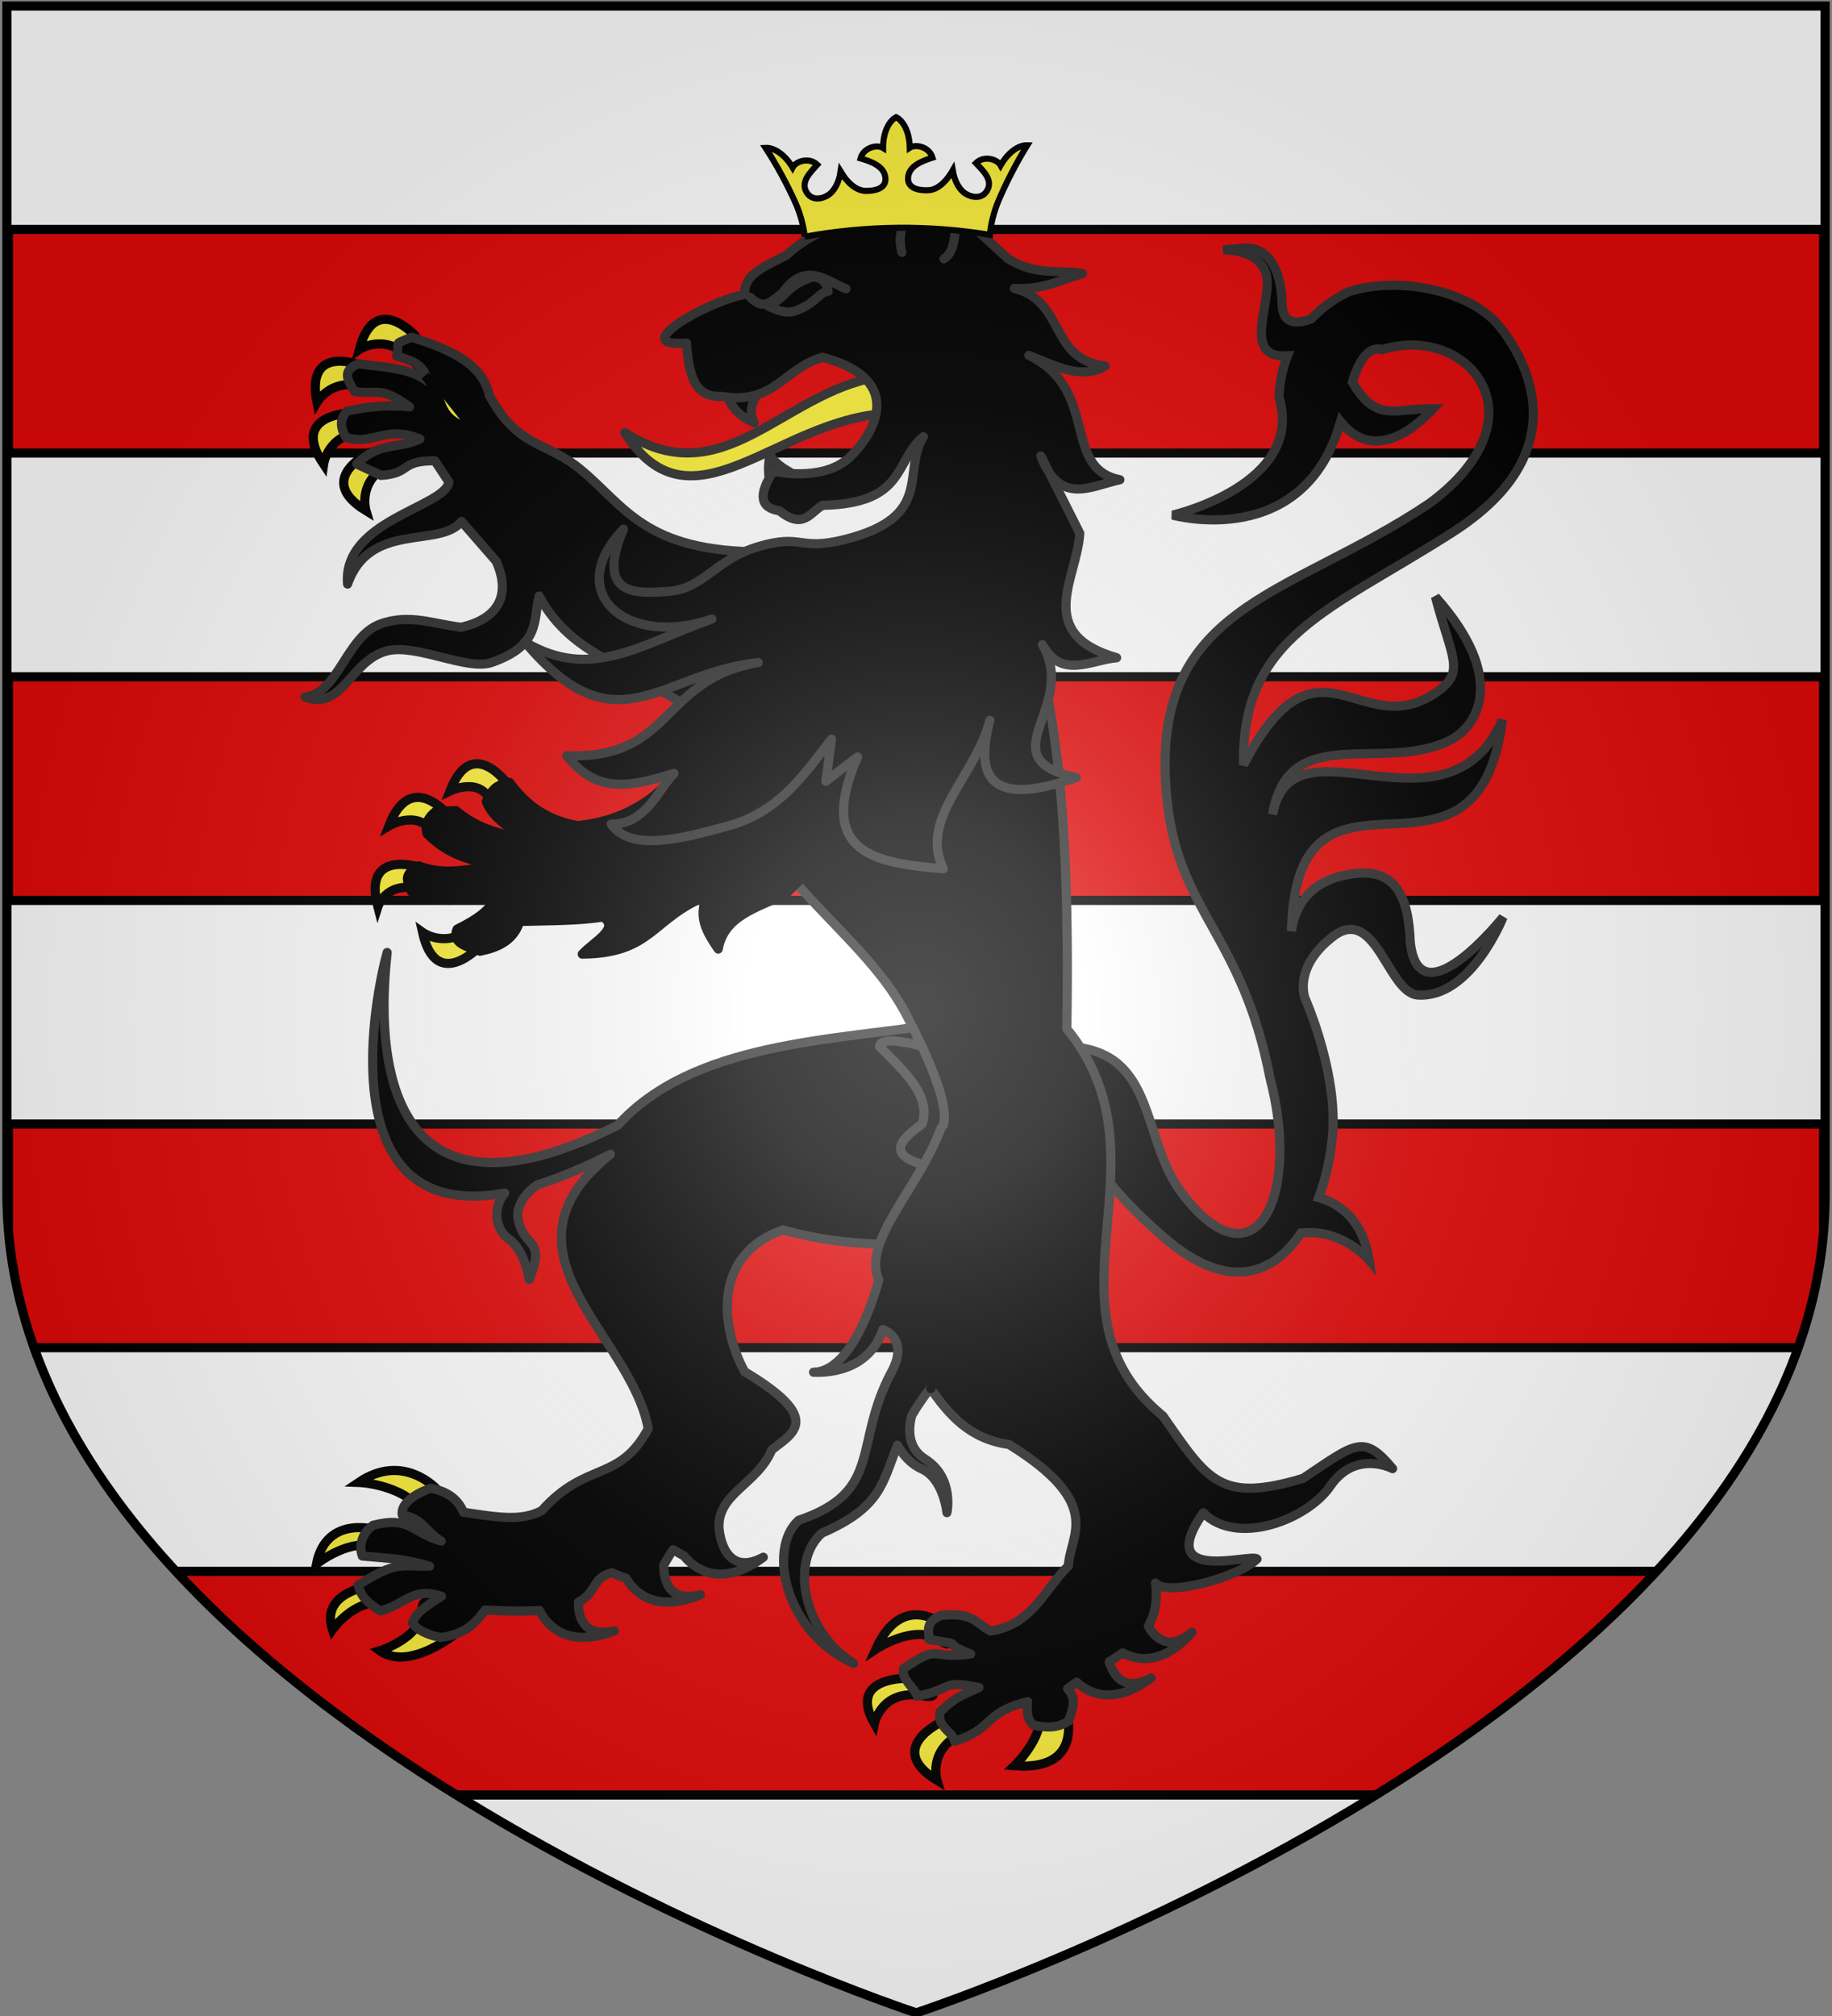 <?xml version="1.0" encoding="UTF-8" standalone="no"?>
<svg
   xmlns:dc="http://purl.org/dc/elements/1.1/"
   xmlns:cc="http://creativecommons.org/ns#"
   xmlns:rdf="http://www.w3.org/1999/02/22-rdf-syntax-ns#"
   xmlns:svg="http://www.w3.org/2000/svg"
   xmlns="http://www.w3.org/2000/svg"
   xmlns:xlink="http://www.w3.org/1999/xlink"
   xmlns:sodipodi="http://sodipodi.sourceforge.net/DTD/sodipodi-0.dtd"
   xmlns:inkscape="http://www.inkscape.org/namespaces/inkscape"
   inkscape:output_extension="org.inkscape.output.svg.inkscape"
   sodipodi:docname="Blason_Cesar_Constantin_Francois_de_Hoensbroeck.svg"
   inkscape:version="0.92.5 (2060ec1f9f, 2020-04-08)"
   sodipodi:version="0.32"
   id="svg2"
   version="1.0"
   width="600"
   height="660">
  <rect width="100%" height="100%" fill="#808080" stroke="none"/>
  <title
     id="title1619">Blason moderne</title>
  <sodipodi:namedview
     inkscape:document-rotation="0"
     inkscape:lockguides="true"
     showborder="true"
     inkscape:showpageshadow="false"
     inkscape:snap-page="true"
     inkscape:snap-object-midpoints="true"
     inkscape:snap-midpoints="true"
     inkscape:pagecheckerboard="true"
     inkscape:guide-bbox="true"
     showguides="true"
     inkscape:window-maximized="1"
     inkscape:current-layer="layer6"
     inkscape:window-y="-9"
     inkscape:window-x="-9"
     inkscape:cy="281.35325"
     inkscape:cx="70.366773"
     inkscape:zoom="0.63250907"
     height="660px"
     showgrid="false"
     id="base"
     pagecolor="#5a5a5a"
     bordercolor="#666666"
     borderopacity="1.0"
     objecttolerance="10.0"
     gridtolerance="10.0"
     guidetolerance="10.0"
     inkscape:pageopacity="0.51764706"
     inkscape:pageshadow="2"
     inkscape:window-width="1920"
     inkscape:window-height="1013">
    <sodipodi:guide
       inkscape:color="rgb(0,0,255)"
       inkscape:label=""
       inkscape:locked="true"
       id="guide1626"
       orientation="0,1"
       position="294.864,365.231" />
    <sodipodi:guide
       inkscape:locked="true"
       id="guide1628"
       orientation="1,0"
       position="300,371.625"
       inkscape:label=""
       inkscape:color="rgb(0,0,255)" />
    <sodipodi:guide
       position="300,658.031"
       orientation="291.763,0"
       id="guide880"
       inkscape:locked="true" />
  </sodipodi:namedview>
  <desc
     id="desc4">Flag of Canton of Valais (Wallis)</desc>
  <defs
     id="defs6">
    <linearGradient
       id="linearGradient2893">
      <stop
         id="stop2895"
         offset="0"
         style="stop-color:white;stop-opacity:0.314;" />
      <stop
         style="stop-color:white;stop-opacity:0.251;"
         offset="0.19"
         id="stop2897" />
      <stop
         id="stop2901"
         offset="0.6"
         style="stop-color:#6b6b6b;stop-opacity:0.125;" />
      <stop
         id="stop2899"
         offset="1"
         style="stop-color:black;stop-opacity:0.125;" />
    </linearGradient>
    <g
       id="f">
      <rect
         width="100"
         height="60"
         x="-50"
         y="-30"
         style="fill:#28166f"
         id="rect1964" />
      <g
         transform="translate(0,-20)"
         style="fill:#ffffff"
         id="g1966">
        <path
           d="M -1.212,27.818 C -1.212,22.175 -2.091,20.471 -4.542,13.98 C -5.709,10.888 -5.024,7.103 -2.858,3.601 C -2.082,2.346 -1.114,1.214 0,0 C 1.114,1.214 2.082,2.346 2.858,3.601 C 5.024,7.103 5.709,10.888 4.542,13.98 C 2.091,20.471 1.212,22.175 1.212,27.818 L -1.212,27.818 z"
           id="path1968" />
        <path
           d="M 2.922,27.672 C 2.922,21.721 5.239,17.829 8.501,16.66 C 9.949,16.141 11.808,16.387 13.519,18.107 C 15.638,20.236 16.255,26.1 10.036,27.228 C 10.694,26.272 10.655,24.147 9.322,23.441 C 8.331,22.916 7.209,23.188 6.646,23.564 C 5.822,24.116 4.917,25.67 4.967,27.672 L 2.922,27.672 z"
           id="rwi" />
        <path
           d="M 1.777,30.183 C 1.79,32.191 2.795,33.518 4.516,34.257 C 4.295,34.955 3.257,36.378 1.831,36.281 C 1.55,37.787 1.282,38.632 0,40 C -1.282,38.632 -1.55,37.787 -1.831,36.281 C -3.257,36.378 -4.295,34.955 -4.516,34.257 C -2.795,33.518 -1.79,32.191 -1.777,30.183 L 1.777,30.183 z"
           id="path1971" />
        <use
           transform="scale(-1,1)"
           id="use1973"
           x="0"
           y="0"
           width="800"
           height="400"
           xlink:href="#rwi" />
        <rect
           width="15.846"
           height="3.218"
           x="-7.923"
           y="27.331"
           id="rect1975" />
      </g>
    </g>
    <radialGradient
       inkscape:collect="always"
       xlink:href="#linearGradient2893"
       id="radialGradient934"
       cx="300"
       cy="330"
       fx="300"
       fy="330"
       r="297.751"
       gradientTransform="matrix(1,0,0,1.103,0,-34.08)"
       gradientUnits="userSpaceOnUse" />
    <clipPath
       clipPathUnits="userSpaceOnUse"
       id="clipPath998">
      <g
         style="display:inline;fill:none;fill-opacity:1;stroke:#000000;stroke-width:3;stroke-miterlimit:4;stroke-dasharray:none;stroke-opacity:1"
         id="g1002"
         transform="translate(5.057e-4,0.469)">
        <path
           inkscape:connector-curvature="0"
           style="display:inline;fill:none;fill-opacity:1;stroke:#000000;stroke-width:3;stroke-linecap:square;stroke-linejoin:miter;stroke-miterlimit:4;stroke-dasharray:none;stroke-opacity:1"
           id="path1000"
           d="m 300.082,658.5 c 0,0 298.348,-98.327 297.668,-268.5 V 1.5 H 2.249 V 390 C 2.008,560.459 300.082,658.5 300.082,658.5 Z" />
      </g>
    </clipPath>
    <clipPath
       clipPathUnits="userSpaceOnUse"
       id="clipPath1004">
      <g
         style="display:inline;fill:none;fill-opacity:1;stroke:#000000;stroke-width:3;stroke-miterlimit:4;stroke-dasharray:none;stroke-opacity:1"
         id="g1008"
         transform="translate(5.057e-4,0.469)">
        <path
           inkscape:connector-curvature="0"
           style="display:inline;fill:none;fill-opacity:1;stroke:#000000;stroke-width:3;stroke-linecap:square;stroke-linejoin:miter;stroke-miterlimit:4;stroke-dasharray:none;stroke-opacity:1"
           id="path1006"
           d="m 300.082,658.5 c 0,0 298.348,-98.327 297.668,-268.5 V 1.5 H 2.249 V 390 C 2.008,560.459 300.082,658.5 300.082,658.5 Z" />
      </g>
    </clipPath>
  </defs>
  <g
     inkscape:label="Couleurs"
     id="layer5"
     inkscape:groupmode="layer" />
  <g
     style="display:inline"
     inkscape:label="Fond écu"
     id="layer1"
     inkscape:groupmode="layer"
     sodipodi:insensitive="true">
    <g
       transform="translate(0.497,0.39)"
       id="layer4-0-7"
       style="display:inline;fill:#ffffff;fill-opacity:1;stroke:none;stroke-width:3;stroke-miterlimit:4;stroke-dasharray:none">
      <path
         d="m 300.082,658.5 c 0,0 298.348,-98.327 297.668,-268.5 V 1.5 H 2.249 V 390 C 2.008,560.459 300.082,658.5 300.082,658.5 Z"
         id="path2440-1-3"
         style="display:inline;fill:#ffffff;fill-opacity:1;stroke:none;stroke-width:3;stroke-linecap:square;stroke-linejoin:miter;stroke-miterlimit:4;stroke-dasharray:none;stroke-opacity:1"
         inkscape:connector-curvature="0" />
    </g>
  </g>
  <g
     style="display:inline"
     inkscape:label="Pièces"
     id="layer6"
     inkscape:groupmode="layer">
    <rect
       y="75.11"
       x="2.747"
       height="73.22"
       width="594.506"
       id="use968"
       style="opacity:1;fill:#e20909;fill-opacity:1;stroke:#000000;stroke-width:3;stroke-linecap:round;stroke-linejoin:round;stroke-miterlimit:4;stroke-dasharray:none;stroke-dashoffset:0;stroke-opacity:1" />
    <rect
       style="opacity:1;fill:#e20909;fill-opacity:1;stroke:#000000;stroke-width:3;stroke-linecap:round;stroke-linejoin:round;stroke-miterlimit:4;stroke-dasharray:none;stroke-dashoffset:0;stroke-opacity:1"
       id="use974"
       width="594.506"
       height="73.22"
       x="2.747"
       y="221.549" />
    <rect
       y="367.989"
       x="2.747"
       height="73.22"
       width="594.506"
       id="use978"
       style="opacity:1;fill:#e20909;fill-opacity:1;stroke:#000000;stroke-width:3;stroke-linecap:round;stroke-linejoin:round;stroke-miterlimit:4;stroke-dasharray:none;stroke-dashoffset:0;stroke-opacity:1"
       clip-path="url(#clipPath1004)" />
    <rect
       style="opacity:1;fill:#e20909;fill-opacity:1;stroke:#000000;stroke-width:3;stroke-linecap:round;stroke-linejoin:round;stroke-miterlimit:4;stroke-dasharray:none;stroke-dashoffset:0;stroke-opacity:1"
       id="use982"
       width="594.506"
       height="73.22"
       x="2.747"
       y="514.428"
       clip-path="url(#clipPath998)" />
    <g
       style="fill:#000000;fill-opacity:1;stroke:#313131;stroke-width:2.223;stroke-miterlimit:4;stroke-dasharray:none;stroke-opacity:1"
       id="g2235"
       transform="matrix(1.329,-0.237,0.237,1.329,-629.084,-141.87)" />
    <g
       id="g1245"
       transform="translate(693.122,246.77)">
      <path
         d="m -285.399,-165.514 -7.142,0.559 c 0,0 11.801,-0.519 14.124,8.059 2.305,8.512 -8.559,27.709 6.982,26.612 -1.536,3.86 -2.602,8.373 -2.793,13.526 8.585,28.617 -34.831,38.622 -34.831,38.622 0,0 42.969,12.035 54.98,-30.602 8.099,10.192 19.305,7.536 30.323,-4.229 -12.622,-0.192 -18.603,4.819 -26.453,-8.698 3.978,-13.485 9.616,-10.613 9.616,-10.613 27.816,-8.762 54.282,21.664 15.72,50.232 -46.316,31.232 -92.805,32.799 -86.021,97.392 3.853,36.686 24.512,43.578 33.674,90.649 10.189,38.731 -4.545,69.388 -28.567,38.183 -13.758,-17.839 -8.363,-45.92 -36.13,-48.25 l 3.373,14.057 c 2.294,-0.368 -14.934,12.595 26.892,48.556 21.138,18.174 35.778,11.578 44.606,-1.636 13.534,-1.59 22.343,8.857 22.343,8.857 -2.299,-14.717 -11.526,-19.136 -16.518,-20.468 2.218,-5.945 3.606,-12.135 4.189,-17.595 3.12,-21.141 -8.658,-47.599 -8.658,-47.599 0,0 -4.281,-10.538 10.054,-20.947 13.338,-8.627 17.274,19.215 26.892,19.83 17.389,1.111 27.889,-25.495 27.889,-25.495 0,0 -27.452,34.448 -30.403,8.219 -0.516,-15.968 -5.585,-23.507 -16.997,-22.583 -18.146,1.469 -21.298,13.906 -21.904,18.952 1.643,-66.68 60.772,-3.804 69.104,-69.184 -18.306,41.647 -68.977,-3.233 -75.288,31.001 5.152,-30.786 35.997,-13.43 57.933,-24.218 9.137,-4.494 19.298,-20.245 -4.588,-47.04 5.216,19.793 9.937,24.437 0.678,31.001 -25.079,17.78 -38.971,-23.181 -63.518,23.979 -0.852,-42.146 28.476,-50.486 68.585,-76.206 49.68,-31.857 13.725,-69.024 13.725,-69.024 -10.315,-10.561 -32.487,-14.602 -47.679,-9.695 0,0 -6.454,2.564 -12.528,8.977 -4.217,1.559 -9.39,2.1 -9.496,-4.908 -0.179,-11.796 -5.02,-18.81 -12.169,-18.273 z"
         id="path2030"
         style="display:inline;fill:#000000;fill-opacity:1;fill-rule:evenodd;stroke:#313131;stroke-width:3;stroke-linecap:butt;stroke-linejoin:miter;stroke-miterlimit:4;stroke-dasharray:none;stroke-opacity:1"
         inkscape:connector-curvature="0" />
      <path
         d="m -571.84,-98.658 c 0,0 -18.601,8.585 -1.431,19.078 0,0 -2.862,-9.539 7.154,-14.785 13.5,-7.071 -5.723,-4.293 -5.723,-4.293 z"
         id="path3425"
         style="fill:#fcef3c;stroke:#000000;stroke-width:3;stroke-linecap:butt;stroke-linejoin:miter;stroke-miterlimit:4;stroke-dasharray:none;stroke-opacity:1"
         inkscape:connector-curvature="0" />
      <path
         d="m -577.928,-111.555 c 0,0 -20.486,0.095 -9.216,16.765 0,0 1.353,-9.867 12.643,-10.485 15.217,-0.834 -3.427,-6.28 -3.427,-6.28 z"
         id="path3427"
         style="fill:#fcef3c;stroke:#000000;stroke-width:3;stroke-linecap:butt;stroke-linejoin:miter;stroke-miterlimit:4;stroke-dasharray:none;stroke-opacity:1"
         inkscape:connector-curvature="0" />
      <path
         d="m -574.332,-126.976 c 0,0 -18.927,-7.841 -14.986,11.892 0,0 5.066,-8.574 15.716,-4.775 14.354,5.12 -0.729,-7.117 -0.729,-7.117 z"
         id="path3429"
         style="fill:#fcef3c;stroke:#000000;stroke-width:3;stroke-linecap:butt;stroke-linejoin:miter;stroke-miterlimit:4;stroke-dasharray:none;stroke-opacity:1"
         inkscape:connector-curvature="0" />
      <path
         d="m -556.76,-136.494 c 0,0 -13.584,-15.335 -18.68,4.131 0,0 8.309,-5.491 16.22,2.587 10.664,10.888 2.46,-6.718 2.46,-6.718 z"
         id="path3431"
         style="fill:#fcef3c;stroke:#000000;stroke-width:3;stroke-linecap:butt;stroke-linejoin:miter;stroke-miterlimit:4;stroke-dasharray:none;stroke-opacity:1"
         inkscape:connector-curvature="0" />
      <path
         d="m -532.885,-117.376 c 9.397,17.391 18.563,14.969 29.861,24.255 14.742,12.117 20.94,27.042 59.804,27.041 l -10.641,58.386 -30.748,-17.373 c -6.225,-4.806 -23.021,-9.557 -31.928,-26.59 -1.995,8.106 0.478,16.169 -15.563,21.767 -7.998,2.791 -24.639,-6.191 -34.221,-3.802 -12.075,3.01 -14.582,19.811 -26.886,15.089 10.707,-0.926 13.507,-19.712 24.484,-23.805 9.697,-3.616 17.895,0.044 26.612,0.991 13.341,-3.013 15.981,-11.652 11.493,-21.62 l -11.355,-13.026 c -7.112,8.938 -30.028,-0.285 -37.315,20.502 -1.766,-20.865 31.665,-25.032 33.212,-33.358 l -4.629,-7.012 c -11.771,-0.011 -7.461,4.062 -17.616,4.807 l -7.944,-3.723 c 7.289,-7.484 13.604,-4.809 20.675,-8.194 -11.196,-4.703 -15.218,2.208 -24.198,-0.495 -2.091,-3.526 -1.986,-6.049 0.236,-8.608 6.206,-1.441 13.573,-2.2 20.57,-1.429 -9.9,-7.084 -9.936,-3.787 -18.026,-5.06 -2.625,-4.207 -3.998,-6.808 1.333,-9.09 5.337,1.124 16.045,0.75 22.512,5.774 -0.85,-4.879 -3.671,-6.485 -10.061,-8.224 1.263,-5.402 -1.631,-3.436 4.908,-6.196 13.157,4.161 23.25,8.85 25.43,18.993 z"
         id="path3243"
         style="fill:#000000;fill-opacity:1;fill-rule:evenodd;stroke:#313131;stroke-width:3;stroke-linecap:round;stroke-linejoin:round;stroke-miterlimit:4;stroke-dasharray:none;stroke-opacity:1"
         inkscape:connector-curvature="0" />
      <path
         d="m -550.357,258.438 c -2.806,4.4 -8.942,8.235 -13.378,10.645 8.567,-0.335 16.004,-4.444 21.378,-7.513 z"
         id="path3534"
         style="fill:#fcef3c;fill-opacity:1;fill-rule:evenodd;stroke:#000000;stroke-width:3;stroke-linecap:round;stroke-linejoin:round;stroke-miterlimit:4;stroke-dasharray:none;stroke-opacity:1"
         inkscape:connector-curvature="0" />
      <path
         d="m -549.9,240.928 c 0,0 -10.97,-12.401 -25.755,-2.385 0,0 14.308,0.477 20.986,9.539 6.677,9.062 4.769,-7.154 4.769,-7.154 z"
         id="path3415"
         style="fill:#fcef3c;stroke:#000000;stroke-width:3;stroke-linecap:butt;stroke-linejoin:miter;stroke-miterlimit:4;stroke-dasharray:none;stroke-opacity:1"
         inkscape:connector-curvature="0" />
      <path
         d="m -568.978,254.282 c 0,0 -17.17,-5.723 -20.509,10.97 0,0 11.447,-9.062 20.032,-5.246 8.585,3.816 0.477,-5.723 0.477,-5.723 z"
         id="path3417"
         style="fill:#fcef3c;stroke:#000000;stroke-width:3;stroke-linecap:butt;stroke-linejoin:miter;stroke-miterlimit:4;stroke-dasharray:none;stroke-opacity:1"
         inkscape:connector-curvature="0" />
      <path
         d="m -573.748,272.883 c 0,0 -14.308,2.385 -10.493,13.831 0,0 7.154,-10.016 16.216,-8.585 9.062,1.431 -5.723,-5.246 -5.723,-5.246 z"
         id="path3419"
         style="fill:#fcef3c;stroke:#000000;stroke-width:3;stroke-linecap:butt;stroke-linejoin:miter;stroke-miterlimit:4;stroke-dasharray:none;stroke-opacity:1"
         inkscape:connector-curvature="0" />
      <path
         d="m -542.48,286.98 c 0,0 -16.216,13.831 -26.232,6.677 0,0 13.831,-4.293 13.831,-13.354 0,-9.062 12.401,6.677 12.401,6.677 z"
         id="path3421"
         style="fill:#fcef3c;stroke:#000000;stroke-width:3;stroke-linecap:butt;stroke-linejoin:miter;stroke-miterlimit:4;stroke-dasharray:none;stroke-opacity:1"
         inkscape:connector-curvature="0" />
      <path
         d="m -384.346,285.035 c 0,0 -13.354,-10.97 -21.94,8.108 0,0 12.878,-8.585 20.986,-2.862 6.283,4.435 0.954,-5.246 0.954,-5.246 z"
         id="path3409"
         style="fill:#fcef3c;stroke:#000000;stroke-width:3;stroke-linecap:butt;stroke-linejoin:miter;stroke-miterlimit:4;stroke-dasharray:none;stroke-opacity:1"
         inkscape:connector-curvature="0" />
      <path
         d="m -392.931,302.682 c 0,0 -23.37,-1.908 -13.831,14.785 0,0 2.385,-11.447 15.739,-9.062 9.019,1.611 -1.908,-5.723 -1.908,-5.723 z"
         id="path3411"
         style="fill:#fcef3c;stroke:#000000;stroke-width:3;stroke-linecap:butt;stroke-linejoin:miter;stroke-miterlimit:4;stroke-dasharray:none;stroke-opacity:1"
         inkscape:connector-curvature="0" />
      <path
         d="m -566.324,65.059 c -3.656,12.823 -19.547,89.33 38.502,78.76 -3.996,4.654 -3.23,11.867 1.476,15.161 5.055,3.539 6.543,13.127 6.543,13.127 5.561,-13.649 -1.489,-10.052 -3.511,-19.151 -1.158,-5.212 2.631,-9.3 6.104,-11.81 7.066,-2.219 15.043,-5.471 23.979,-10.015 -40.013,32.1 6.845,58.852 12.408,89.811 -9.44,17.684 -20.33,10.506 -34.871,26.852 -6.693,3.482 -14.037,2.258 -25.655,0.519 -1.921,-4.838 -6.13,-6.995 -10.653,-7.86 -4.659,1.542 -10.055,4.902 -9.376,8.738 7.082,1.286 7.01,5.011 12.768,8.578 -10.271,-3.137 -10.367,-8.242 -22.343,-5.187 -4.678,3.432 -4.293,8.02 -3.511,10.054 10.204,0.928 13.664,0.849 22.024,3.351 -9.498,0.167 -10.734,-1.933 -23.381,6.224 1.105,4.17 3.335,5.811 7.222,8.379 7.63,-1.647 10.598,-8.099 20.069,-4.748 -8.856,5.421 -8.627,6.889 -9.536,8.818 1.701,2.154 4.632,3.759 9.256,4.628 8.314,-0.991 11.554,-4.923 14.603,-8.977 7.468,0.436 13.226,0.456 17.755,0.16 2.417,4.784 8.921,12.556 24.498,6.703 -10.43,2.223 -11.802,-5.079 -11.73,-9.456 6.145,-3.154 4.321,-7.93 10.972,-9.616 1.738,0.793 3.257,1.37 4.628,1.795 2.788,4.721 9.581,11.45 24.338,5.426 -10.896,2.645 -12.06,-5.521 -11.97,-9.775 0.948,-1.574 1.838,-3.317 3.072,-4.987 1.298,0.812 2.414,1.435 3.471,1.995 3.196,3.857 11.779,11.078 26.054,0.479 -13.195,7.026 -14.443,-8.897 -14.443,-8.897 h -0.04 c -1.075,-11.918 12.498,-14.779 17.236,-26.253 6.929,-5.507 17.073,-10.051 -8.857,-25.575 -8.051,-14.629 -10.462,-38.424 12.488,-46.442 25.357,7.056 43.6,4.022 66.351,4.628 l -13.645,-72.256 c -36.694,5.735 -82.05,6.127 -106.768,33.355 -86.783,43.796 -76.889,-42.985 -75.528,-56.536 z"
         id="path3524"
         style="fill:#000000;fill-opacity:1;fill-rule:evenodd;stroke:#313131;stroke-width:3;stroke-linecap:round;stroke-linejoin:round;stroke-miterlimit:4;stroke-dasharray:none;stroke-opacity:1"
         inkscape:connector-curvature="0" />
      <path
         d="m -405.075,95.858 c 8.088,8.077 17.016,16.062 13.953,25.36 -8.463,6.026 -13.071,11.698 8.441,14.964 l 8.274,-21.201 -16.881,-19.326 c -9.87,-2.468 -13.53,-1.95 -13.787,0.203 z"
         id="path3526"
         style="fill:#000000;fill-opacity:1;fill-rule:evenodd;stroke:#313131;stroke-width:3;stroke-linecap:round;stroke-linejoin:round;stroke-miterlimit:4;stroke-dasharray:none;stroke-opacity:1"
         inkscape:connector-curvature="0" />
      <path
         d="m -384.823,316.991 c 0,0 -18.601,8.585 -1.431,19.078 0,0 -2.862,-9.539 7.154,-14.785 13.5,-7.071 -5.723,-4.293 -5.723,-4.293 z"
         id="path3413"
         style="fill:#fcef3c;stroke:#000000;stroke-width:3;stroke-linecap:butt;stroke-linejoin:miter;stroke-miterlimit:4;stroke-dasharray:none;stroke-opacity:1"
         inkscape:connector-curvature="0" />
      <path
         d="m -344.443,311.267 c 0,0 8.208,21.94 -16.415,20.032 0,0 12.06,-11.447 7.298,-20.509 -9.456,-17.997 9.117,0.477 9.117,0.477 z"
         id="path3423"
         style="fill:#fcef3c;stroke:#000000;stroke-width:3;stroke-linecap:butt;stroke-linejoin:miter;stroke-miterlimit:4;stroke-dasharray:none;stroke-opacity:1"
         inkscape:connector-curvature="0" />
      <path
         d="m -360.328,-55.753 -100.903,45.245 c 12.125,49.604 49.387,66.211 64.915,95.916 17.74,33.938 11.411,37.066 11.411,37.066 -7.409,20.014 -25.93,36.964 -20.428,49.713 0,0 -7.439,30.133 -21.346,30.283 4.261,0.204 18.074,-0.197 22.702,-13.964 0,0 8.783,2.81 2.873,13.805 -12.782,23.779 -2.547,39.188 -30.443,48.636 -10.436,9.306 -4.3,36.887 17.994,46.841 -16.681,-10.36 -20.853,-33.56 -10.374,-42.651 19.417,-8.406 19.795,-16.442 24.737,-28.767 1.466,2.617 3.977,5.979 7.98,7.78 7.149,3.217 8.219,14.284 8.219,14.284 0,0 2.509,-11.439 -7.142,-17.515 -5.799,-3.651 -5.525,-9.89 -4.389,-14.284 1.616,-2.782 3.587,-5.735 6.104,-8.937 6.046,8.626 12.742,16.614 25.774,18.433 31.552,19.532 19.868,29.697 19.431,39.739 -7.891,7.723 -11.798,19.346 -25.535,21.346 -5.444,-3.188 -5.925,-6.145 -16.318,-5.107 -5.607,2.457 -3.491,5.598 -3.87,7.86 13.476,2.054 2.792,0.487 13.725,4.748 -14.184,1.888 -9.469,-3.723 -22.024,4.828 -0.808,3.457 3.879,6.426 4.509,9.017 12.863,-2.668 7.269,-5.367 20.229,-2.873 -7.027,3.359 -7.164,2.795 -12.728,7.94 -1.309,4.871 4.41,6.707 4.708,9.616 13.072,-3.952 8.978,-9.122 23.939,-12.927 -0.19,2.755 -0.454,5.552 1.915,7.7 3.964,0.809 7.69,1.144 11.531,-1.357 1.048,-3.556 3.009,-7.142 -0.359,-10.533 0.95,-0.765 1.965,-1.485 2.992,-2.194 4.078,3.755 12.123,7.714 24.338,-1.357 -9.014,4.8 -12.411,-1.086 -13.685,-5.306 1.501,-0.938 2.949,-1.9 4.349,-2.913 4.901,2.588 13.192,4.041 22.742,-6.703 -7.578,6.315 -12.084,1.77 -14.284,-2.035 2.134,-3.722 3.135,-8.275 2.354,-14.124 3.606,4.514 26.912,-1.738 33.235,-7.86 -1.639,-2.022 -34.071,8.59 -17.595,-15.161 10.972,11.127 34.076,2.261 41.574,-8.698 8.294,-12.122 20.428,-5.745 20.428,-5.745 -9.57,-11.484 -12.099,-8.292 -29.325,3.192 -27.219,8.12 -31.137,0.712 -45.883,-20.428 -42.592,-34.907 3.941,-83.606 -31.48,-126.757 1.25,-74.746 -4.288,-113.659 -16.598,-145.789 z"
         id="path3453"
         style="fill:#000000;fill-opacity:1;fill-rule:evenodd;stroke:#313131;stroke-width:3;stroke-linecap:round;stroke-linejoin:round;stroke-miterlimit:4;stroke-dasharray:none;stroke-opacity:1"
         inkscape:connector-curvature="0" />
      <path
         d="m -536.221,63.282 c 0,0 -14.144,14.821 -18.514,-4.822 0,0 8.099,5.795 16.305,-1.983 11.061,-10.484 2.209,6.805 2.209,6.805 z"
         id="path3433"
         style="fill:#fcef3c;stroke:#000000;stroke-width:3;stroke-linecap:butt;stroke-linejoin:miter;stroke-miterlimit:4;stroke-dasharray:none;stroke-opacity:1"
         inkscape:connector-curvature="0" />
      <path
         d="m -526.71,10.155 c 0,0 -11.786,-16.757 -19.025,2.018 0,0 10.301,-5.005 13.445,3.906 5.071,14.372 5.58,-5.924 5.58,-5.924 z"
         id="path3439"
         style="fill:#fcef3c;stroke:#000000;stroke-width:3;stroke-linecap:butt;stroke-linejoin:miter;stroke-miterlimit:4;stroke-dasharray:none;stroke-opacity:1"
         inkscape:connector-curvature="0" />
      <path
         d="m -546.265,20.171 c 0,0 -12.263,-15.326 -19.502,3.449 0,0 10.641,-6.372 15.353,3.906 2.226,4.857 4.149,-7.355 4.149,-7.355 z"
         id="path3437"
         style="fill:#fcef3c;stroke:#000000;stroke-width:3;stroke-linecap:butt;stroke-linejoin:miter;stroke-miterlimit:4;stroke-dasharray:none;stroke-opacity:1"
         inkscape:connector-curvature="0" />
      <path
         d="m -555.161,37.307 c 0,0 -19.374,-6.66 -14.225,12.793 0,0 3.575,-11.255 18.73,-3.827 13.685,6.707 -4.505,-8.966 -4.505,-8.966 z"
         id="path3435"
         style="fill:#fcef3c;stroke:#000000;stroke-width:3;stroke-linecap:butt;stroke-linejoin:miter;stroke-miterlimit:4;stroke-dasharray:none;stroke-opacity:1"
         inkscape:connector-curvature="0" />
      <path
         d="m -526.26,9.377 c -5.77,0.932 -6.061,3.799 -7.571,6.236 1.541,4.736 7.433,8.732 13.295,12.733 -7.701,-2.242 -15.35,-3.068 -23.216,-9.717 l -6.679,0.249 c -3.243,2.564 -3.451,4.98 -2.79,7.38 8.202,8.043 15.102,8.166 22.422,10.849 -8.317,0.093 -15.986,3.139 -25.097,-0.386 -6.454,3.481 -2.786,5.78 -2.471,8.471 8.589,3.051 18.223,1.205 27.373,1.624 -0.948,3.731 -5.524,7.24 -12.424,10.606 -1.935,4.558 3.105,5.734 7.516,7.216 5.899,-1.194 10.992,-3.448 13.014,-9.746 9.391,-0.263 19.293,-0.151 27.258,-1.458 5.7,3.756 -3.026,8.051 -6.792,12.16 23.147,-0.259 22.679,-11.83 41.089,-19.173 -3.559,6.763 -0.233,12.171 3.441,17.511 1.91,-10.881 12.744,-13.513 22.18,-18.026 l 6.449,-6.414 c 6.045,2.718 13.301,2.236 20.677,1.433 -3.777,-4.122 -0.374,-8.512 6.203,-13.02 9.819,5.842 15.609,4.868 20.727,2.754 -21.377,-6.876 -6.045,-28.012 -6.62,-42.969 l -32.157,-25.258 -58.291,51.124 c -5.639,4.482 -13.567,8.798 -25.268,9.983 -11.332,-2.109 -17.399,-7.735 -22.267,-14.162 z"
         id="path2262"
         style="fill:#000000;fill-opacity:1;fill-rule:evenodd;stroke:#000000;stroke-width:3;stroke-linecap:round;stroke-linejoin:round;stroke-miterlimit:4;stroke-dasharray:none;stroke-opacity:1"
         inkscape:connector-curvature="0" />
      <path
         d="m 130.005,65.064 c 0.468,-2.78 -0.012,-4.751 1.44,-8.37 1.784,3.758 5.171,5.463 7.892,8.022"
         id="path2476"
         style="display:inline;fill:#000000;fill-opacity:1;fill-rule:evenodd;stroke:#313131;stroke-width:2.223;stroke-linecap:round;stroke-linejoin:round;stroke-miterlimit:4;stroke-dasharray:none;stroke-opacity:1"
         inkscape:connector-curvature="0"
         transform="matrix(1.329,-0.237,0.237,1.329,-629.084,-141.87)" />
      <path
         d="m 160.416,42.561 c -23.462,-0.176 -41.958,21.739 -62.677,2.503 11.405,27.863 36.797,3.248 63.636,6.609 z"
         id="path3447"
         style="display:inline;fill:#fcef3c;fill-opacity:1;fill-rule:evenodd;stroke:#313131;stroke-width:2.223;stroke-linecap:round;stroke-linejoin:round;stroke-miterlimit:4;stroke-dasharray:none;stroke-opacity:1"
         inkscape:connector-curvature="0"
         transform="matrix(1.329,-0.237,0.237,1.329,-629.084,-141.87)" />
      <path
         d="m 123.809,39.883 c 0.164,3.484 2.049,6.212 5.276,8.351 -1.369,-4.462 2.281,-6.768 4.604,-9.644"
         id="path2474"
         style="display:inline;fill:#000000;fill-opacity:1;fill-rule:evenodd;stroke:#313131;stroke-width:2.223;stroke-linecap:round;stroke-linejoin:round;stroke-miterlimit:4;stroke-dasharray:none;stroke-opacity:1"
         inkscape:connector-curvature="0"
         transform="matrix(1.329,-0.237,0.237,1.329,-629.084,-141.87)" />
      <path
         d="m 134.071,127.056 -3.138,9.82 8.593,-4.479 c -14.352,21.547 0.248,26.216 15.734,30.369 -3.7,-13.131 11.462,-20.478 17.44,-33.456 -5.956,12.79 -3.949,20.933 18.168,17.341 -20.624,-8.53 3.697,-16.703 -2.406,-33.177 3.05,9.169 10.864,5.736 17.171,6.29 -18.811,-9.304 -6.072,-20.62 -3.504,-31.288 l -6.007,-20.105 c 2.441,12.78 10.738,9.271 17.858,9.036 -13.549,-5.343 -0.844,-22.298 -16.438,-33.577 5.767,3.575 11.445,8.151 17.737,5.806 -13.202,-4.097 -6.576,-17.066 -18.357,-22.417 6.894,1.623 11.523,-0.059 16.913,-0.631 -5.721,-2.031 -11.345,-1.448 -17.188,-6.751 L 188.051,8.608 162.758,3.777 c -6.614,0.7 -13.036,2.059 -18.765,5.783 -5.021,1.709 -11.215,2.559 -11.689,7.598 -10.101,0.245 -30.449,7.81 -16.011,9.145 -1.154,10.285 0.878,13.515 6.375,14.316 11.906,4.213 16.077,-4.242 25.506,-5.11 19.275,8.924 8.942,20.685 2.105,25.102 -7.431,4.801 -18.688,0.004 -18.688,0.004 -4.682,4.949 -4.756,8.186 -0.222,9.711 4.888,5.688 7.329,1.585 10.532,0.531 20.149,3.148 18.875,-7.499 26.997,-12.097 -6.764,7.523 -0.658,19.611 -23.154,21.194 -11.618,0.822 -9.756,-3.217 -20.807,-1.996 -11.051,1.221 -14.936,7.734 -23.396,6.88 -7.563,-0.763 -18.026,-1.753 -8.219,-16.789 -17.586,12.841 -3.819,28.631 17.294,25.229 -19.007,3.254 -31.566,9.581 -45.645,-2.455 17.34,30.008 30.684,13.178 54.867,14.816 -24.226,-0.147 -24.278,19.594 -49.699,14.099 5.71,10.646 13.947,10.085 24.856,8.775 -4.475,3.145 -9.001,11.136 -17.169,9.42 3.522,7.671 16.632,6.475 27.943,5.425 12.869,-1.194 20.423,-9.22 28.3,-16.304 z"
         id="path2462"
         style="display:inline;fill:#000000;fill-opacity:1;fill-rule:evenodd;stroke:#313131;stroke-width:2.223;stroke-linecap:round;stroke-linejoin:round;stroke-miterlimit:4;stroke-dasharray:none;stroke-opacity:1"
         inkscape:connector-curvature="0"
         transform="matrix(1.329,-0.237,0.237,1.329,-629.084,-141.87)" />
      <path
         d="M 171.602,13.842 C 170.912,4.048 179.959,3.547 186.892,1.028 185.61,7.228 185.681,15.402 181.363,17.174"
         id="path2472"
         style="display:inline;fill:#000000;fill-opacity:1;fill-rule:evenodd;stroke:#313131;stroke-width:2.223;stroke-linecap:round;stroke-linejoin:round;stroke-miterlimit:4;stroke-dasharray:none;stroke-opacity:1"
         inkscape:connector-curvature="0"
         transform="matrix(1.329,-0.237,0.237,1.329,-629.084,-141.87)" />
      <path
         d="m 133.486,18.083 c 2.771,4.177 5.288,1.519 7.86,0.36 6.811,-6.648 10.779,-1.195 15.344,1.714"
         id="path3449"
         style="display:inline;fill:#000000;fill-opacity:1;fill-rule:evenodd;stroke:#313131;stroke-width:2.223;stroke-linecap:round;stroke-linejoin:round;stroke-miterlimit:4;stroke-dasharray:none;stroke-opacity:1"
         inkscape:connector-curvature="0"
         transform="matrix(1.329,-0.237,0.237,1.329,-629.084,-141.87)" />
      <path
         d="m 137.508,21.059 c 2.756,1.932 4.437,2.695 7.096,2.022 4.318,-0.956 5.763,-3.345 7.732,-3.066 -0.065,-1.718 -0.312,-3.371 -3.045,-4.134 -6.557,0.964 -6.409,3.188 -11.783,5.177 z"
         id="path3451"
         style="display:inline;fill:#000000;fill-opacity:1;fill-rule:evenodd;stroke:#313131;stroke-width:2.223;stroke-linecap:round;stroke-linejoin:round;stroke-miterlimit:4;stroke-dasharray:none;stroke-opacity:1"
         inkscape:connector-curvature="0"
         transform="matrix(1.329,-0.237,0.237,1.329,-629.084,-141.87)" />
      <path
         d="m -388.285,207.798 c 4.966,-10.891 -0.254,-21.402 -1.984,-32.043"
         id="path3518"
         style="fill:#000000;fill-opacity:1;fill-rule:evenodd;stroke:#000000;stroke-width:3;stroke-linecap:round;stroke-linejoin:round;stroke-miterlimit:4;stroke-dasharray:none;stroke-opacity:1"
         inkscape:connector-curvature="0" />
      <path
         d="m -553.892,-123.811 c 7.081,8.437 3.143,12.951 13.551,17.047"
         id="path4248"
         style="fill:#fcef3c;fill-rule:evenodd;stroke:#000000;stroke-width:3;stroke-linecap:butt;stroke-linejoin:miter;stroke-miterlimit:4;stroke-dasharray:none;stroke-opacity:1"
         inkscape:connector-curvature="0" />
      <g
         transform="matrix(0.872,-0.024,0.024,0.874,-661.02,-234.081)"
         id="g2657"
         style="display:inline;fill:#fcef3c;fill-opacity:1;stroke:#000000;stroke-width:2.29;stroke-miterlimit:4;stroke-dasharray:none;stroke-opacity:1">
        <path
           d="m 263.177,81.376 c 23.248,-3.56 46.427,-3.208 69.535,1.21 0.35,-3.654 1.695,-8.57 3.526,-12.577 3.194,-6.992 7.273,-14.326 11.411,-20.576 -3.069,-0.183 -7.151,2.259 -10.207,7.265 -1.147,-2.281 -6.036,-4.067 -9.248,-1.111 2.616,2.95 6.505,6.584 3.779,10.605 -1.952,2.879 -5.504,2.315 -7.871,0.808 -2.123,-1.352 -4.056,-4.422 -4.679,-8.932 -3.015,4.926 -6.399,7.161 -9.415,7.185 -5.036,0.04 -7.498,-1.687 -7.451,-4.454 0.083,-4.857 5.62,-6.585 9.402,-7.7 -1.157,-4.209 -6.249,-5.284 -8.432,-3.958 0.062,-5.864 -2.105,-10.098 -4.805,-11.569 -2.75,1.377 -5.064,5.532 -5.207,11.395 -2.135,-1.402 -7.261,-0.504 -8.565,3.662 3.74,1.246 9.214,3.166 9.127,8.023 -0.05,2.767 -2.571,4.407 -7.602,4.192 -3.013,-0.129 -6.317,-2.48 -9.158,-7.508 -0.781,4.485 -2.819,7.486 -4.989,8.763 -2.418,1.424 -5.987,1.864 -7.838,-1.082 -2.584,-4.113 1.43,-7.611 4.148,-10.467 -3.107,-3.066 -8.055,-1.451 -9.281,0.789 -2.878,-5.109 -6.872,-7.692 -9.946,-7.616 3.916,6.39 7.736,13.862 10.684,20.96 1.69,4.069 2.861,9.028 3.083,12.692 z"
           id="path701"
           style="display:inline;fill:#fcef3c;fill-opacity:1;fill-rule:evenodd;stroke:#000000;stroke-width:2.29;stroke-linecap:round;stroke-linejoin:miter;stroke-miterlimit:4;stroke-dasharray:none;stroke-opacity:1"
           inkscape:connector-curvature="0" />
      </g>
    </g>
  </g>
  <g
     style="display:inline"
     inkscape:label="Meubles"
     id="layer2"
     inkscape:groupmode="layer" />
  <g
     style="display:inline"
     inkscape:label="Contour final"
     id="layer4"
     inkscape:groupmode="layer"
     sodipodi:insensitive="true">
    <g
       transform="translate(5.057e-4,0.469)"
       id="layer4-0"
       style="display:inline;fill:none;fill-opacity:1;stroke:#000000;stroke-width:3;stroke-miterlimit:4;stroke-dasharray:none;stroke-opacity:1">
      <path
         d="m 300.082,658.5 c 0,0 298.348,-98.327 297.668,-268.5 V 1.5 H 2.249 V 390 C 2.008,560.459 300.082,658.5 300.082,658.5 Z"
         id="path2440-1"
         style="display:inline;fill:none;fill-opacity:1;stroke:#000000;stroke-width:3;stroke-linecap:square;stroke-linejoin:miter;stroke-miterlimit:4;stroke-dasharray:none;stroke-opacity:1"
         inkscape:connector-curvature="0" />
    </g>
  </g>
  <g
     style="display:inline"
     inkscape:label="Reflet final"
     id="layer3"
     inkscape:groupmode="layer"
     sodipodi:insensitive="true">
    <g
       transform="translate(5.0519126e-4,0.508)"
       id="layer4-0-7-1"
       style="display:inline;fill:url(#radialGradient934);fill-opacity:1;stroke:none;stroke-width:3;stroke-miterlimit:4;stroke-dasharray:none">
      <path
         d="m 300.082,658.5 c 0,0 298.348,-98.327 297.668,-268.5 V 1.5 H 2.249 V 390 C 2.008,560.459 300.082,658.5 300.082,658.5 Z"
         id="path2440-1-3-1"
         style="display:inline;fill:url(#radialGradient934);fill-opacity:1;stroke:none;stroke-width:3;stroke-linecap:square;stroke-linejoin:miter;stroke-miterlimit:4;stroke-dasharray:none;stroke-opacity:1"
         inkscape:connector-curvature="0" />
    </g>
  </g>
</svg>
